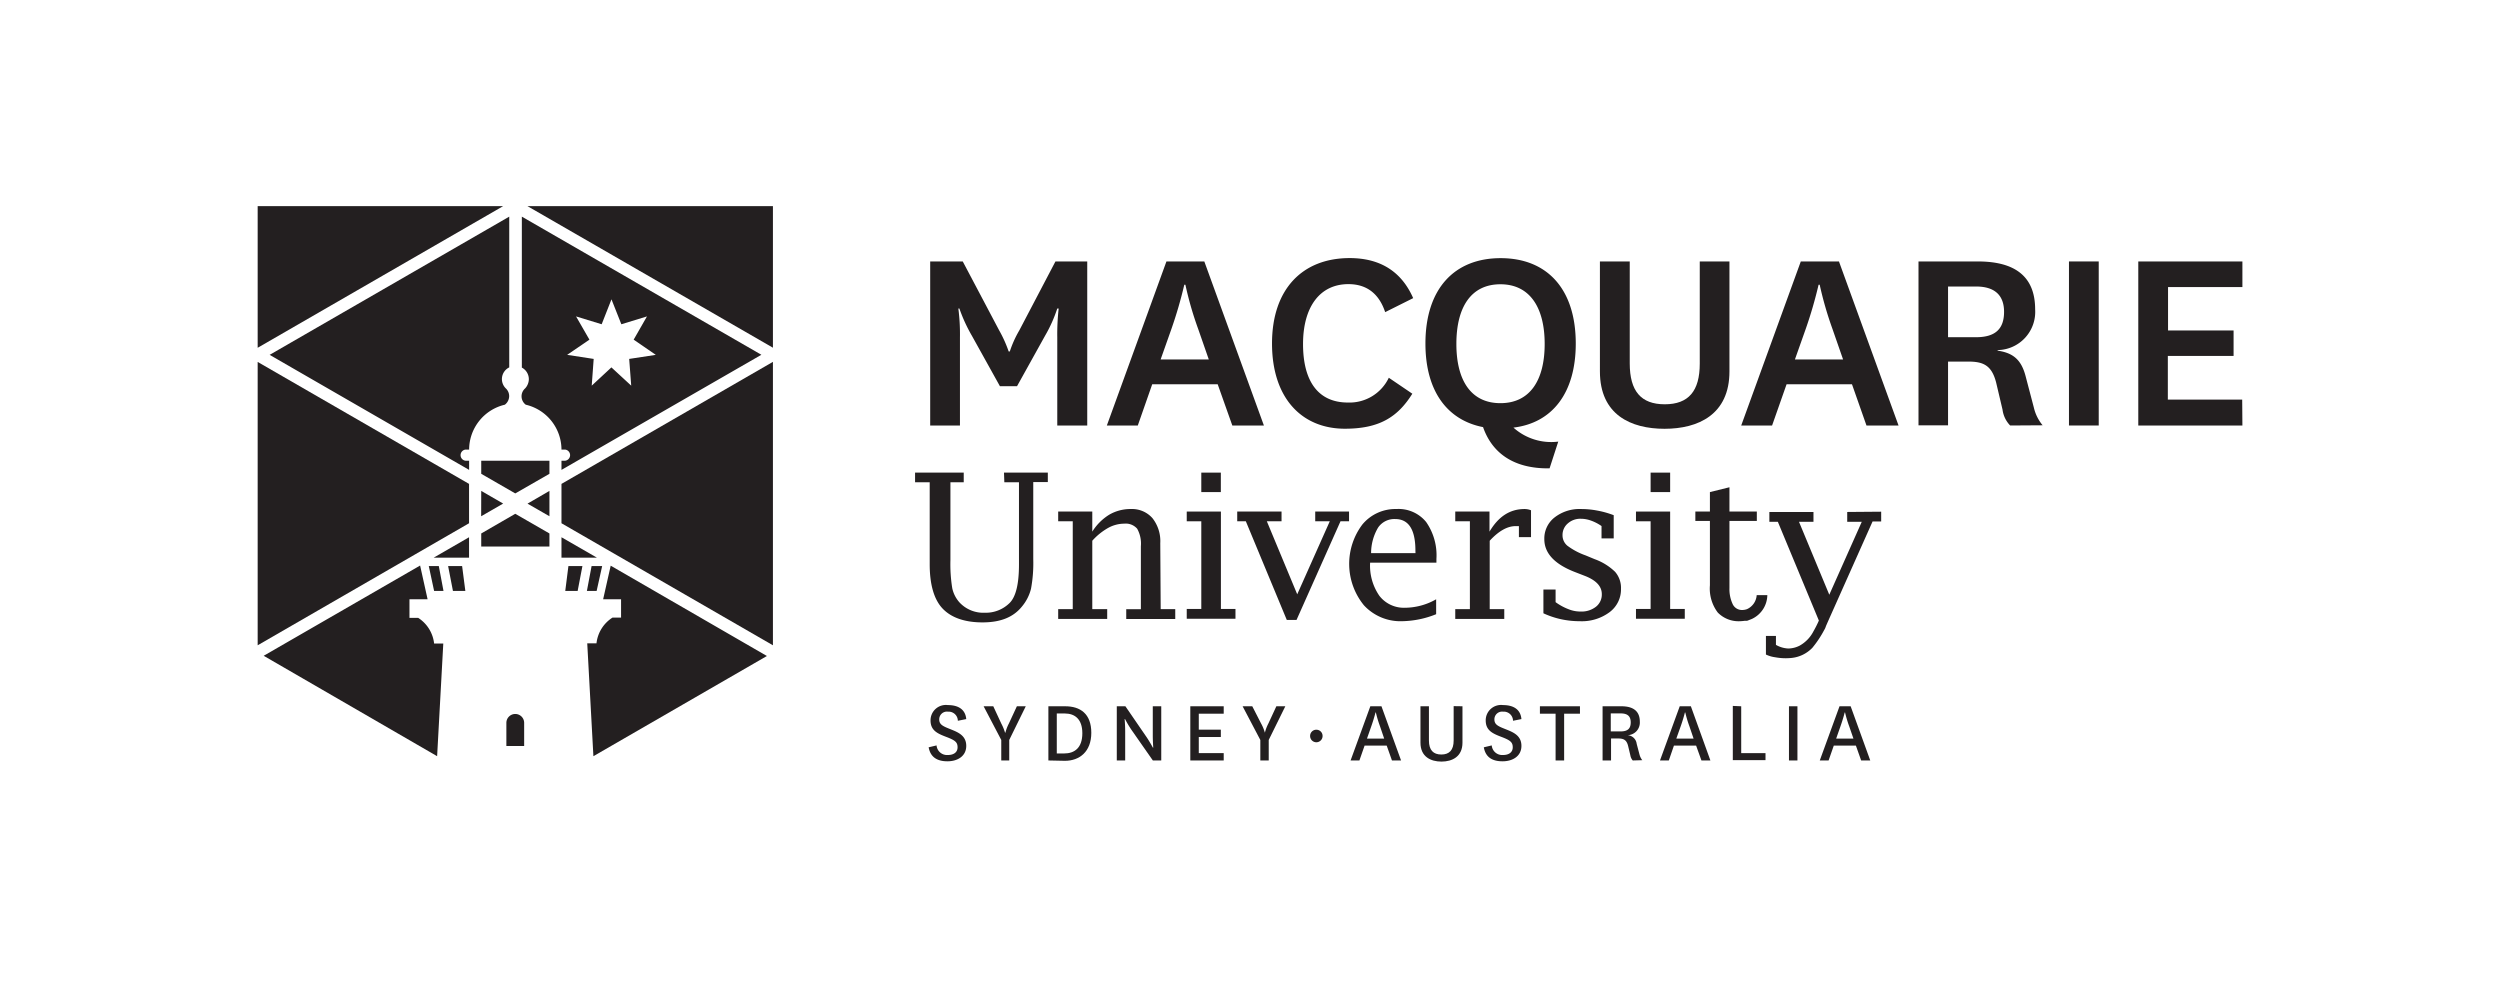<?xml version="1.0" encoding="utf-8"?>
<svg xmlns="http://www.w3.org/2000/svg" id="Layer_1" data-name="Layer 1" viewBox="0 0 357.05 141.15">
  <defs>
    <style>.cls-1{fill:#231f20;}.cls-2{fill:none;}</style>
  </defs>
  <path class="cls-1" d="M142.81,55.16l-4-7.2a22.43,22.43,0,0,1-1.79-3.9h-.15a28.52,28.52,0,0,1,.23,4.14V60.77h-4.25V37.34h4.65l5.21,9.86a18.1,18.1,0,0,1,1.35,3h.16a15.3,15.3,0,0,1,1.35-3l5.17-9.86h4.54V60.77H151V48.2a32.73,32.73,0,0,1,.2-4.14H151a20.11,20.11,0,0,1-1.75,3.9l-4,7.2Z" transform="translate(0 0)"/>
  <path class="cls-1" d="M173.91,54.88h-9.35l-2.06,5.89h-4.42l8.51-23.43H172l8.51,23.43H176Zm-8.15-3.54h6.88L171.13,47a48.26,48.26,0,0,1-1.83-6.33h-.16a61.62,61.62,0,0,1-1.83,6.29Z" transform="translate(0 0)"/>
  <path class="cls-1" d="M201.71,56.23c-2.11,3.38-4.77,5-9.63,5-6.16,0-10.41-4.37-10.41-12.17s4.37-12.2,11.09-12.2c4.45,0,7.44,2,9.07,5.72l-4,2c-.87-2.62-2.62-4-5.25-4-4.09,0-6.48,3.27-6.48,8.56s2.15,8.35,6.4,8.35a6.22,6.22,0,0,0,5.85-3.54Z" transform="translate(0 0)"/>
  <path class="cls-1" d="M221.31,66.89c-5.44.08-8.31-2.47-9.5-5.89-5.13-1-8.23-5.16-8.23-11.93,0-7.83,4.13-12.2,10.74-12.2s10.73,4.37,10.73,12.2c0,7.08-3.38,11.34-8.9,12a8.07,8.07,0,0,0,6.4,2ZM208,49.12c0,5.24,2.11,8.46,6.29,8.46s6.32-3.22,6.32-8.46-2.15-8.52-6.32-8.52S208,43.83,208,49.12Z" transform="translate(0 0)"/>
  <path class="cls-1" d="M247,37.34V53.05c0,6.16-4.46,8.19-9.27,8.19s-9.23-2-9.23-8.19V37.34h4.26V51.9c0,3.94,1.59,5.84,5,5.84s5-1.9,5-5.8V37.34Z" transform="translate(0 0)"/>
  <path class="cls-1" d="M264.5,54.88h-9.34l-2.07,5.89h-4.41l8.51-23.43h5.45l8.51,23.43h-4.58Zm-8.15-3.54h6.88L261.72,47a50.28,50.28,0,0,1-1.83-6.33h-.16a61.62,61.62,0,0,1-1.83,6.29Z" transform="translate(0 0)"/>
  <path class="cls-1" d="M287.09,60.77A4,4,0,0,1,286,58.5l-.91-3.86c-.64-2.5-1.87-3-4-3h-2.87v9.11H274V37.34h8.47c5.33,0,8.19,2.15,8.19,6.85A5.46,5.46,0,0,1,285.3,50v.08c2.19.32,3.38,1.27,4,3.66l1.19,4.53a6.07,6.07,0,0,0,1.24,2.47Zm-8.87-12.61h4c2.67,0,4-1.11,4-3.62,0-2.31-1.27-3.62-4-3.62h-4Z" transform="translate(0 0)"/>
  <path class="cls-1" d="M299.74,37.34V60.77h-4.25V37.34Z" transform="translate(0 0)"/>
  <path class="cls-1" d="M320.26,60.77H305.39V37.34h14.87V41H309.64V47.2H319v3.63h-9.39v6.24h10.62Z" transform="translate(0 0)"/>
  <path class="cls-1" d="M143.44,68.88h2.09V80.62c0,2.77-.44,4.59-1.32,5.48a4.82,4.82,0,0,1-3.56,1.41A4.64,4.64,0,0,1,137,86a4.43,4.43,0,0,1-1-2,21.54,21.54,0,0,1-.26-4V68.88h1.9V67.5h-6.95v1.38h2.09V80.6c0,2.86.61,5,1.82,6.29s3.12,2,5.72,2,4.41-.75,5.63-2.26a6.32,6.32,0,0,0,1.3-2.55,20.09,20.09,0,0,0,.32-4.23v-11h2.08V67.5h-6.26Z" transform="translate(0 0)"/>
  <path class="cls-1" d="M165.71,77.57A5.29,5.29,0,0,0,164.59,74a3.89,3.89,0,0,0-3.09-1.3,6,6,0,0,0-3.08.81A7.49,7.49,0,0,0,156,75.93V73.06h-4.87v1.39h2.08V87h-2.08v1.4h7V87H156V77.23a8.91,8.91,0,0,1,2.26-1.83,4.77,4.77,0,0,1,2.29-.61,2.16,2.16,0,0,1,1.86.72,4.37,4.37,0,0,1,.53,2.5v9h-2.09v1.4h7V87h-2.08Z" transform="translate(0 0)"/>
  <polygon class="cls-1" points="174.37 73.06 169.49 73.06 169.49 74.45 171.57 74.45 171.57 86.97 169.49 86.97 169.49 88.37 176.45 88.37 176.45 86.97 174.37 86.97 174.37 73.06"/>
  <rect class="cls-1" x="171.57" y="67.5" width="2.79" height="2.78"/>
  <polygon class="cls-1" points="187.84 74.45 189.92 74.45 185.27 84.88 180.93 74.45 183.03 74.45 183.03 73.06 176.7 73.06 176.7 74.45 177.93 74.45 183.78 88.54 185.17 88.54 191.45 74.45 192.67 74.45 192.67 73.06 187.84 73.06 187.84 74.45"/>
  <path class="cls-1" d="M199.43,72.7a6.12,6.12,0,0,0-4.85,2.2,9.35,9.35,0,0,0,.21,11.54,7.08,7.08,0,0,0,5.46,2.28,13.51,13.51,0,0,0,4.86-1V85.59a9.1,9.1,0,0,1-4.46,1.21A4.42,4.42,0,0,1,197,85.09a7.56,7.56,0,0,1-1.32-4.73h9.47v-.52a8.31,8.31,0,0,0-1.47-5.29A5.08,5.08,0,0,0,199.43,72.7ZM202.16,79h-6.34a7.16,7.16,0,0,1,1-3.65,2.81,2.81,0,0,1,2.44-1.22q2.89,0,2.89,4.52Z" transform="translate(0 0)"/>
  <path class="cls-1" d="M212.73,75.93V73.06h-4.89v1.39h2.09V87h-2.09v1.4h7V87h-2.08V77.23c1.28-1.39,2.52-2.09,3.71-2.09h.46v1.57h1.73V72.88a2.47,2.47,0,0,0-.92-.18C215.64,72.7,214,73.78,212.73,75.93Z" transform="translate(0 0)"/>
  <path class="cls-1" d="M227.75,79.86l-1.3-.54a9.73,9.73,0,0,1-2.61-1.39,1.93,1.93,0,0,1-.68-1.5,2.16,2.16,0,0,1,.75-1.67,2.67,2.67,0,0,1,1.85-.67,4.25,4.25,0,0,1,1.46.26,6.4,6.4,0,0,1,1.51.78v1.76h1.74V73.58a13.15,13.15,0,0,0-2.35-.66,12.17,12.17,0,0,0-2.3-.22A5.8,5.8,0,0,0,222,73.92,3.81,3.81,0,0,0,220.56,77q0,3,4.35,4.69l1.42.55c1.63.63,2.44,1.5,2.44,2.61a2.21,2.21,0,0,1-.83,1.8,3.33,3.33,0,0,1-2.18.69A4.54,4.54,0,0,1,224,87a7.79,7.79,0,0,1-1.83-1V84.2h-1.74v3.39a12.15,12.15,0,0,0,2.53.85,12.47,12.47,0,0,0,2.67.28,6.63,6.63,0,0,0,4.25-1.29,4.05,4.05,0,0,0,1.63-3.34,3.5,3.5,0,0,0-.84-2.42A8.16,8.16,0,0,0,227.75,79.86Z" transform="translate(0 0)"/>
  <rect class="cls-1" x="235.74" y="67.5" width="2.79" height="2.78"/>
  <polygon class="cls-1" points="238.53 73.06 233.65 73.06 233.65 74.45 235.74 74.45 235.74 86.97 233.65 86.97 233.65 88.37 240.62 88.37 240.62 86.97 238.53 86.97 238.53 73.06"/>
  <path class="cls-1" d="M252.41,85h-1.52A2.36,2.36,0,0,1,249.5,87a2.11,2.11,0,0,1-.67.12,1.46,1.46,0,0,1-1.35-.8A5,5,0,0,1,247,84V74.4h3.91V73.06H247V69.59l-2.79.69v2.78h-2.08V74.4h2.08v9.19a5.67,5.67,0,0,0,1.12,3.89,4.14,4.14,0,0,0,3.2,1.24,4.91,4.91,0,0,0,.66-.06h0l.18,0,.11,0c.09,0,.21-.06.33-.11l.16-.06.22-.09.13-.06h0A3.82,3.82,0,0,0,252.41,85Z" transform="translate(0 0)"/>
  <path class="cls-1" d="M263.82,73.12v1.4h2.08l-4.64,10.42-4.33-10.42H259v-1.4H252.7v1.4h1.21l5.86,14.11a15.22,15.22,0,0,1-.76,1.51,4.9,4.9,0,0,1-2,2.08,3.69,3.69,0,0,1-1.62.4,3.91,3.91,0,0,1-1.75-.52V90.82h-1.43v2.66a4.36,4.36,0,0,0,1.32.39,8.13,8.13,0,0,0,2.31.1,4.8,4.8,0,0,0,3-1.45A14.9,14.9,0,0,0,260.52,90a2.42,2.42,0,0,0,.27-.6l.37-.84,6.28-14.08h1.23v-1.4Z" transform="translate(0 0)"/>
  <path class="cls-1" d="M133.76,106.46a1.5,1.5,0,0,0,1.61,1.37c.83,0,1.39-.38,1.39-1.1s-.34-1-1.6-1.48-2.26-.92-2.26-2.35a2.19,2.19,0,0,1,2.47-2.2c1.42,0,2.5.56,2.63,2l-1.2.24a1.32,1.32,0,0,0-1.41-1.3,1.1,1.1,0,0,0-1.25,1.11c0,.78.62,1,1.69,1.43s2.17.91,2.17,2.35-1.21,2.2-2.69,2.2-2.43-.61-2.68-2Z" transform="translate(0 0)"/>
  <path class="cls-1" d="M143,103.33a6.87,6.87,0,0,1,.54,1.31h.05a6.11,6.11,0,0,1,.5-1.31l1.14-2.46h1.27l-2.36,4.81v2.93H143v-2.93l-2.52-4.81h1.38Z" transform="translate(0 0)"/>
  <path class="cls-1" d="M149.73,108.61v-7.74h2.4c2.16,0,3.73,1.07,3.73,3.79s-1.71,4-3.77,4Zm2.24-1c1.52,0,2.61-.82,2.61-2.89s-1.13-2.82-2.49-2.82h-1.16v5.71Z" transform="translate(0 0)"/>
  <path class="cls-1" d="M163.77,105.3c.46.68.88,1.47.88,1.47h.06s-.07-.83-.07-1.8v-4.1h1.21v7.74h-1.2l-3.08-4.41a15.83,15.83,0,0,1-.89-1.5h-.06s.08.83.08,1.82v4.09h-1.2v-7.74h1.23Z" transform="translate(0 0)"/>
  <path class="cls-1" d="M174.77,108.61H170v-7.74h4.77v1.06h-3.56v2.28h3.15v1.05h-3.15v2.3h3.56Z" transform="translate(0 0)"/>
  <path class="cls-1" d="M180.11,103.33a6.07,6.07,0,0,1,.54,1.31h0a6.11,6.11,0,0,1,.5-1.31l1.14-2.46h1.28l-2.37,4.81v2.93h-1.2v-2.93l-2.53-4.81h1.38Z" transform="translate(0 0)"/>
  <path class="cls-1" d="M188,104.22a.88.88,0,0,1,.89.9.89.89,0,1,1-1.78,0A.88.88,0,0,1,188,104.22Z" transform="translate(0 0)"/>
  <path class="cls-1" d="M198.05,106.49h-3.16l-.74,2.12h-1.26l2.82-7.74h1.59l2.8,7.74h-1.3Zm-2.82-1h2.46l-.59-1.74a16.49,16.49,0,0,1-.6-2h-.05s-.19.81-.61,2Z" transform="translate(0 0)"/>
  <path class="cls-1" d="M208.87,100.87v5.2c0,2-1.47,2.7-3,2.7s-3-.69-3-2.7v-5.2h1.21v4.89c0,1.39.64,2,1.77,2s1.76-.62,1.76-2v-4.91Z" transform="translate(0 0)"/>
  <path class="cls-1" d="M213.05,106.46a1.5,1.5,0,0,0,1.61,1.37c.83,0,1.39-.38,1.39-1.1s-.34-1-1.6-1.48-2.26-.92-2.26-2.35a2.19,2.19,0,0,1,2.47-2.2c1.42,0,2.5.56,2.63,2l-1.2.24a1.32,1.32,0,0,0-1.42-1.3,1.1,1.1,0,0,0-1.24,1.11c0,.78.61,1,1.69,1.43s2.17.91,2.17,2.35-1.21,2.2-2.7,2.2-2.43-.61-2.67-2Z" transform="translate(0 0)"/>
  <path class="cls-1" d="M222.17,108.61v-6.68h-2.24v-1.06h5.72v1.06h-2.26v6.68Z" transform="translate(0 0)"/>
  <path class="cls-1" d="M233.19,108.61a1.46,1.46,0,0,1-.34-.72l-.32-1.34c-.22-.91-.68-1.08-1.44-1.08h-1v3.14h-1.21v-7.74h2.68c1.77,0,2.64.75,2.64,2.21a1.8,1.8,0,0,1-1.79,1.92v0a1.39,1.39,0,0,1,1.34,1.23l.4,1.52a2.24,2.24,0,0,0,.4.82Zm-3.14-4.15h1.42c1,0,1.43-.41,1.43-1.29s-.46-1.28-1.42-1.28h-1.43Z" transform="translate(0 0)"/>
  <path class="cls-1" d="M242.24,106.49h-3.17l-.73,2.12h-1.26l2.82-7.74h1.59l2.79,7.74H243Zm-2.83-1h2.47l-.59-1.74a16.49,16.49,0,0,1-.6-2h-.05s-.19.81-.61,2Z" transform="translate(0 0)"/>
  <path class="cls-1" d="M248.68,100.87v6.69h3.47v1h-4.67v-7.74Z" transform="translate(0 0)"/>
  <path class="cls-1" d="M256.71,100.87v7.74H255.5v-7.74Z" transform="translate(0 0)"/>
  <path class="cls-1" d="M265.06,106.49H261.9l-.74,2.12H259.9l2.82-7.74h1.59l2.8,7.74h-1.3Zm-2.82-1h2.47l-.6-1.74a16.49,16.49,0,0,1-.6-2h-.05s-.19.81-.61,2Z" transform="translate(0 0)"/>
  <path class="cls-1" d="M74.86,103.24a1.27,1.27,0,1,0-2.54,0v3.3h2.54Z" transform="translate(0 0)"/>
  <polygon class="cls-1" points="110.39 51.68 80.19 69.11 80.19 74.73 110.39 92.16 110.39 51.68"/>
  <path class="cls-1" d="M38.51,50.68,67,67.11V65.8h-.51a.8.8,0,0,1,0-1.59H67A6.61,6.61,0,0,1,72.1,57.8a1.55,1.55,0,0,0,.62-1.23,1.52,1.52,0,0,0-.48-1.1,1.86,1.86,0,0,1,.49-3V30.94Z" transform="translate(0 0)"/>
  <polygon class="cls-1" points="36.8 92.16 66.99 74.73 66.99 69.11 36.8 51.69 36.8 92.16"/>
  <polygon class="cls-1" points="110.39 29.44 75.33 29.44 110.39 49.66 110.39 29.44"/>
  <polygon class="cls-1" points="36.8 29.44 36.8 49.67 71.86 29.44 36.8 29.44"/>
  <path class="cls-1" d="M84.75,108l24.78-14.31L87.22,80.79l-1.08,4.8H88.7v2.62H87.47a5,5,0,0,0-2.28,3.67H83.87Z" transform="translate(0 0)"/>
  <path class="cls-1" d="M62.43,108l.88-16.09H62a5,5,0,0,0-2.28-3.67H58.48V85.59h2.59L60,80.77,37.66,93.66Z" transform="translate(0 0)"/>
  <path class="cls-1" d="M75,55.47a2,2,0,0,0,.53-1.31,1.88,1.88,0,0,0-1-1.66V30.94l34.21,19.73L80.19,67.11V65.8h.52a.8.8,0,0,0,0-1.59h-.52a6.6,6.6,0,0,0-5.1-6.41A1.5,1.5,0,0,1,75,55.47Zm15.15-.39-.29-3.82,3.8-.58-3.16-2.17,1.9-3.32-3.66,1.12-1.41-3.56-1.4,3.56-3.66-1.12,1.91,3.32L81,50.68l3.79.58-.28,3.82,2.81-2.61Z" transform="translate(0 0)"/>
  <polygon class="cls-1" points="80.19 79.65 85.26 79.65 80.19 76.73 80.19 79.65"/>
  <polygon class="cls-1" points="66.99 79.65 66.99 76.73 61.93 79.65 66.99 79.65"/>
  <path class="cls-1" d="M64.69,84.4h1.77L66,80.85H64Z" transform="translate(0 0)"/>
  <path class="cls-1" d="M62,84.4h1.34l-.67-3.55H61.24Z" transform="translate(0 0)"/>
  <path class="cls-1" d="M80.73,84.4H82.5l.68-3.55h-2Z" transform="translate(0 0)"/>
  <path class="cls-1" d="M83.82,84.4h1.39L86,80.85H84.49Z" transform="translate(0 0)"/>
  <polygon class="cls-1" points="68.73 65.8 68.73 67.67 73.59 70.47 78.47 67.67 78.47 65.8 68.73 65.8"/>
  <polygon class="cls-1" points="73.59 73.38 68.73 76.19 68.73 78.06 78.47 78.06 78.47 76.19 73.59 73.38"/>
  <polygon class="cls-1" points="68.73 70.11 71.86 71.92 68.72 73.73 68.73 70.11"/>
  <polygon class="cls-1" points="78.47 70.11 75.34 71.93 78.47 73.73 78.47 70.11"/>
  <rect class="cls-2" width="357.05" height="141.15"/>
</svg>